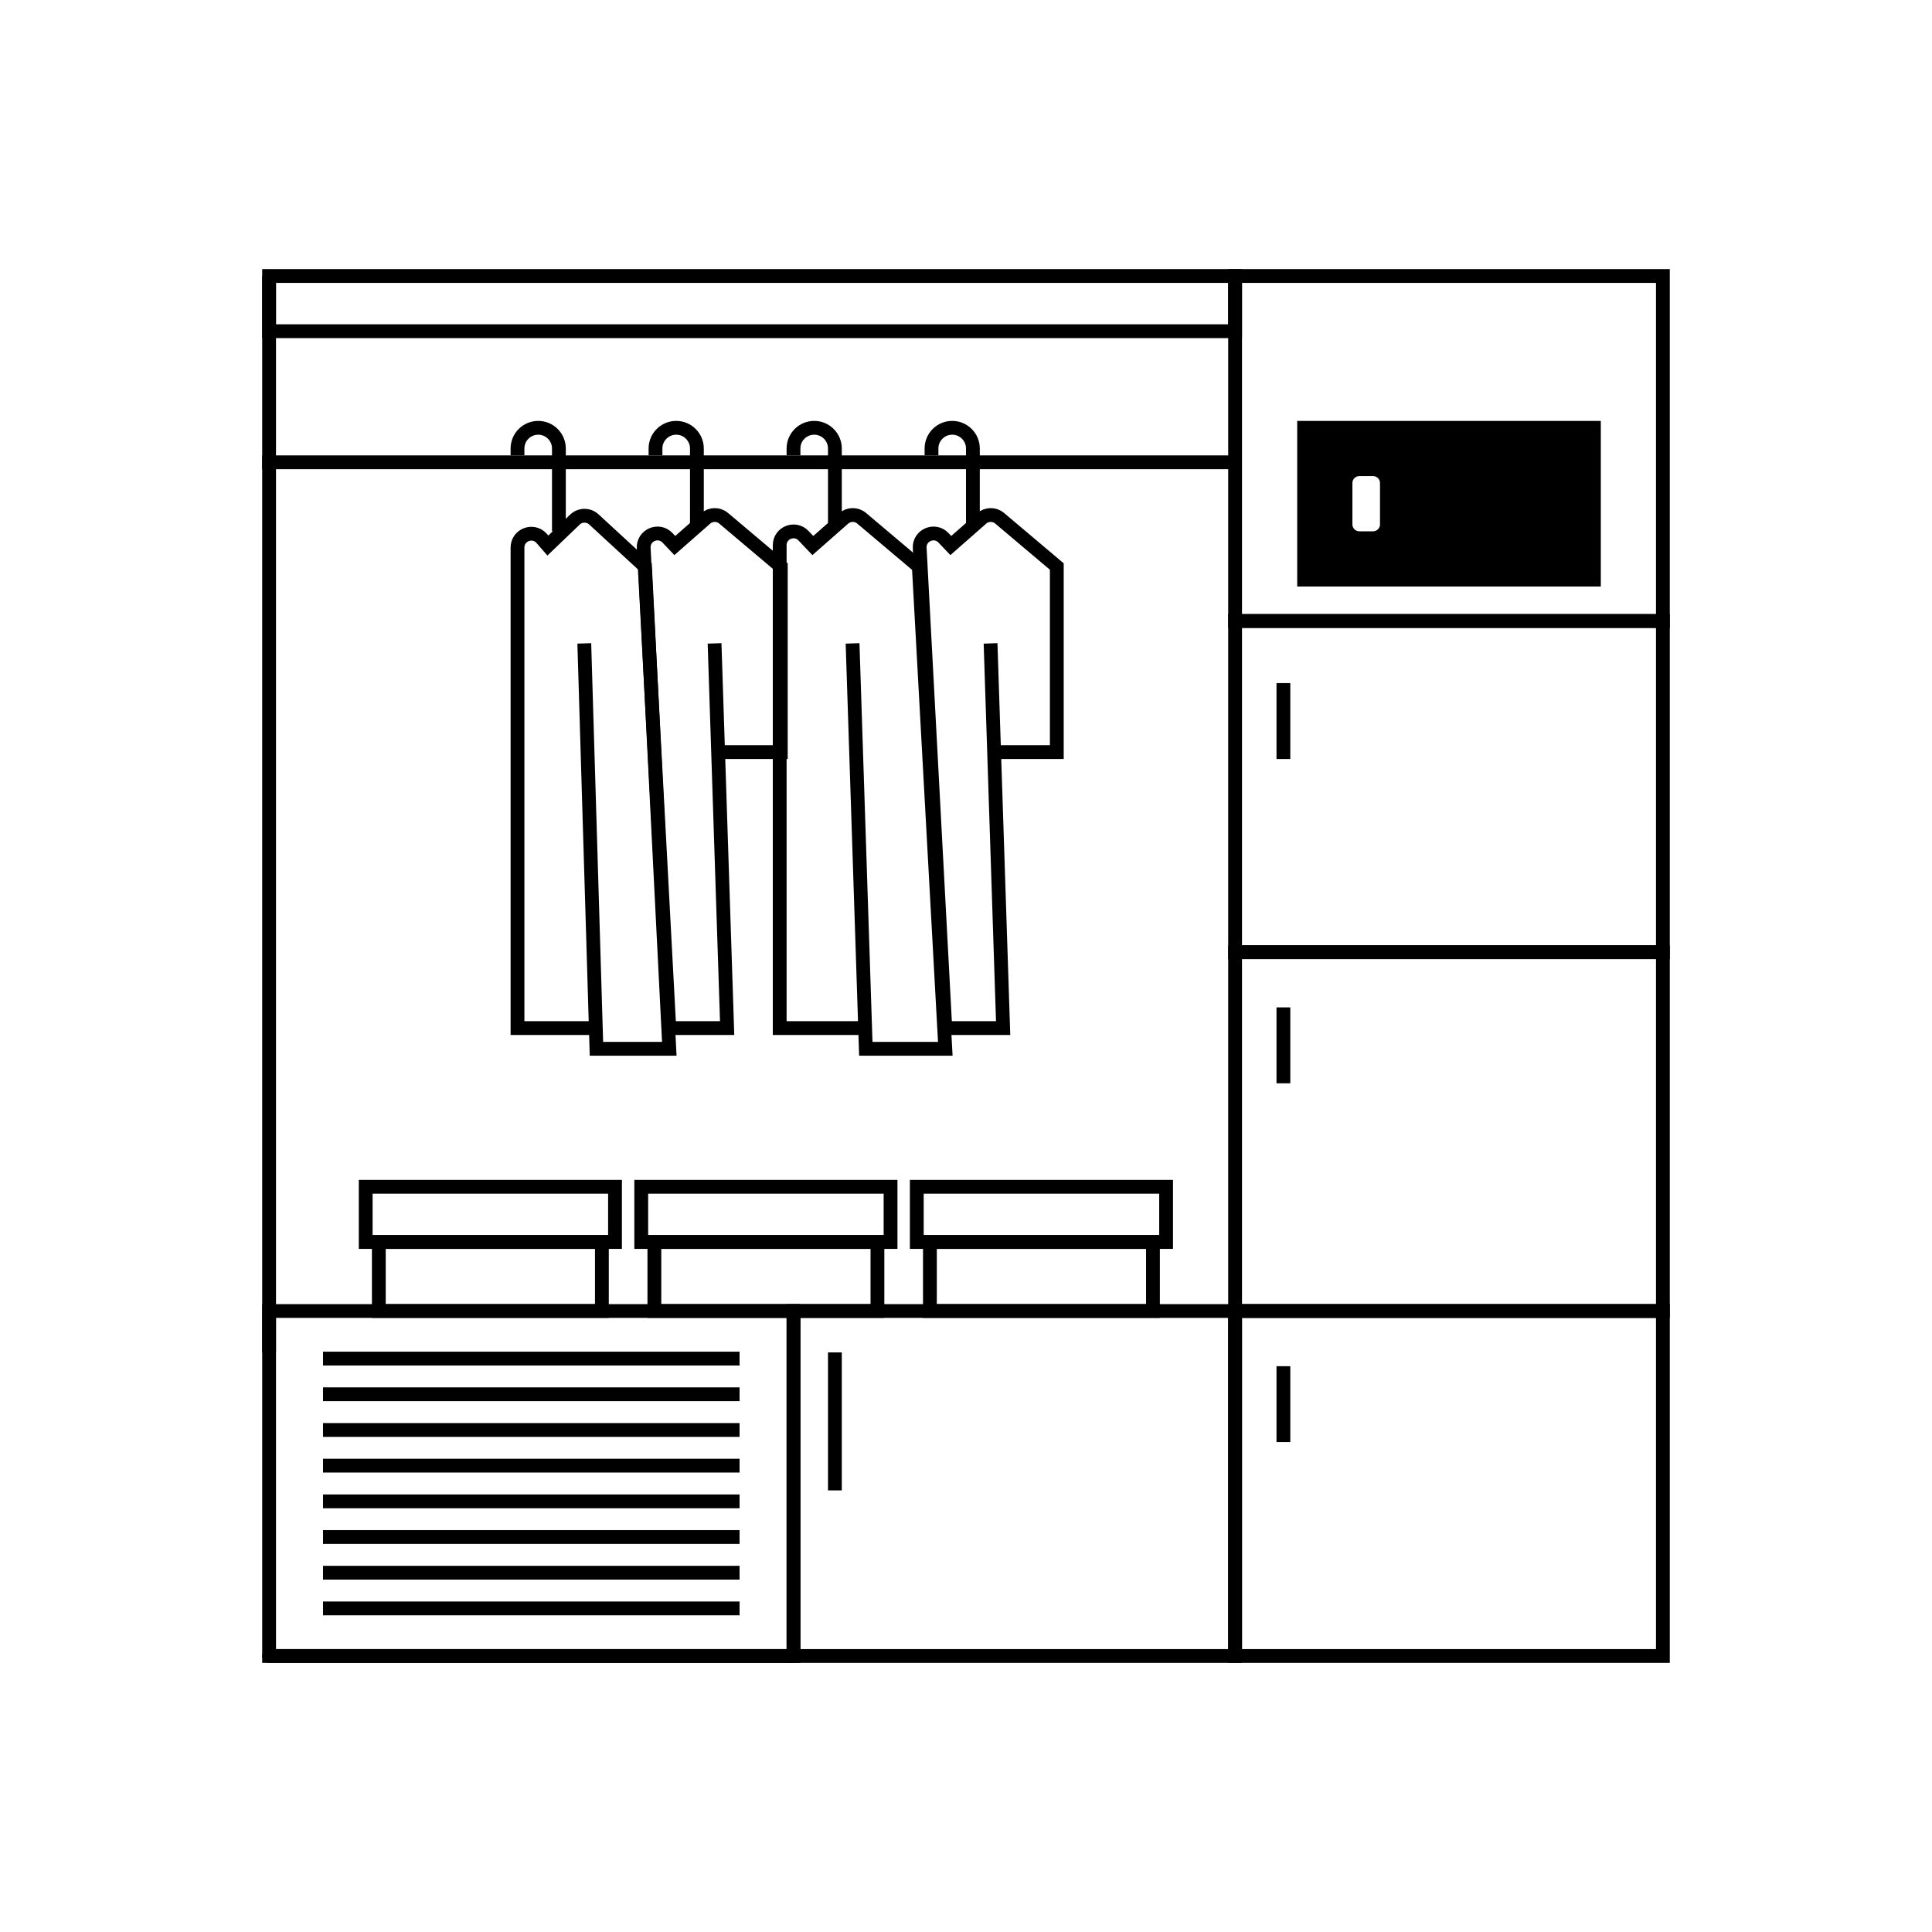<svg xmlns="http://www.w3.org/2000/svg" fill="none" viewBox="0 0 140 140" height="140" width="140">
<path stroke-linecap="round" stroke="black" d="M89.5 95H57.5V120H89.5V95Z"></path>
<path stroke-linecap="round" stroke="black" d="M19.5 95H57.5V120H19.5V95Z"></path>
<path stroke-linecap="round" stroke="black" d="M19.5 120H57.5"></path>
<rect stroke="black" height="25" width="31" y="20" x="89.5"></rect>
<rect stroke="black" height="24" width="31" y="45" x="89.5"></rect>
<rect stroke="black" height="26" width="31" y="69" x="89.5"></rect>
<rect stroke="black" height="5" width="16.164" y="90" x="27.451"></rect>
<rect stroke="black" transform="matrix(1 0 0 -1 26.5 90)" height="4" width="18.066"></rect>
<rect stroke="black" height="5" width="16.164" y="90" x="47.418"></rect>
<rect stroke="black" transform="matrix(1 0 0 -1 46.467 90)" height="4" width="18.066"></rect>
<rect stroke="black" height="5" width="16.164" y="90" x="67.385"></rect>
<rect stroke="black" transform="matrix(1 0 0 -1 66.434 90)" height="4" width="18.066"></rect>
<rect stroke="black" height="25" width="31" y="95" x="89.5"></rect>
<path stroke="black" d="M23.408 98.448H53.592M23.408 101.034H53.592M23.408 103.621H53.592"></path>
<path stroke="black" d="M23.408 106.207H53.592M23.408 108.793H53.592M23.408 111.379H53.592"></path>
<path stroke="black" d="M23.408 113.965H53.592M23.408 116.552H53.592"></path>
<path stroke="black" d="M60.5 98V108"></path>
<path fill="black" d="M94.5 31H115.5V42H94.5V31ZM98.5 34C97.948 34 97.5 34.448 97.5 35V38C97.5 38.552 97.948 39 98.5 39H99.5C100.052 39 100.5 38.552 100.5 38V35C100.5 34.448 100.052 34 99.5 34H98.5Z" clip-rule="evenodd" fill-rule="evenodd"></path>
<path fill="black" d="M115.5 31H116V30.5H115.5V31ZM94.5 31V30.5H94V31H94.5ZM115.5 42V42.5H116V42H115.5ZM94.5 42H94V42.5H94.5V42ZM115.5 30.5H94.5V31.5H115.5V30.5ZM116 42V31H115V42H116ZM94.5 42.5H115.5V41.5H94.5V42.5ZM94 31V42H95V31H94ZM98 35C98 34.724 98.224 34.5 98.5 34.5V33.5C97.672 33.5 97 34.172 97 35H98ZM98 38V35H97V38H98ZM98.5 38.5C98.224 38.5 98 38.276 98 38H97C97 38.828 97.672 39.5 98.5 39.5V38.5ZM99.5 38.5H98.5V39.5H99.5V38.5ZM100 38C100 38.276 99.776 38.5 99.5 38.5V39.5C100.328 39.5 101 38.828 101 38H100ZM100 35V38H101V35H100ZM99.5 34.5C99.776 34.5 100 34.724 100 35H101C101 34.172 100.328 33.5 99.5 33.5V34.5ZM98.5 34.5H99.5V33.5H98.5V34.5Z"></path>
<rect stroke="black" height="4" width="70" y="20" x="19.5"></rect>
<path stroke="black" d="M93 49.5V55"></path>
<path stroke="black" d="M93 73V78.5"></path>
<path stroke="black" d="M93 99V104.5"></path>
<path stroke="black" d="M19.5 20V98"></path>
<path stroke="black" d="M61.78 46.623L62.691 74.5M62.691 74.5L62.74 76H68.5L66.58 41.052L62.438 37.556C62.06 37.236 61.505 37.242 61.133 37.569L58.9 39.532L58.226 38.821C57.604 38.165 56.5 38.605 56.5 39.509V74.5H62.691Z"></path>
<path stroke="black" d="M51.78 46.623L52.691 74.5M52.691 74.5L52.037 54.5H56.58V41.052L52.438 37.556C52.06 37.236 51.505 37.242 51.133 37.569L48.9 39.532L48.369 38.972C47.729 38.297 46.595 38.785 46.645 39.713L48.5 74.5H52.691Z"></path>
<path stroke="black" d="M71.78 46.623L72.691 74.5M72.691 74.5L72.037 54.5H76.58V41.052L72.438 37.556C72.06 37.236 71.505 37.242 71.133 37.569L68.9 39.532L68.369 38.972C67.729 38.297 66.595 38.785 66.645 39.713L68.5 74.5H72.691Z"></path>
<path stroke="black" d="M42.34 46.623L43.175 74.5M43.175 74.5L43.22 76H48.5L46.74 41.052L43.031 37.637C42.643 37.279 42.043 37.285 41.662 37.651L39.7 39.532L39.255 39.02C38.648 38.322 37.5 38.751 37.5 39.676V74.5H43.175Z"></path>
<path stroke="black" d="M50.5 38V32.5C50.5 31.672 49.828 31 49 31V31C48.172 31 47.5 31.672 47.5 32.5V33"></path>
<path stroke="black" d="M40.5 38.5V32.5C40.5 31.672 39.828 31 39 31V31C38.172 31 37.5 31.672 37.5 32.5V33"></path>
<path stroke="black" d="M70.5 38V32.5C70.5 31.672 69.828 31 69 31V31C68.172 31 67.5 31.672 67.5 32.5V33"></path>
<path stroke="black" d="M60.5 38V32.5C60.5 31.672 59.828 31 59 31V31C58.172 31 57.5 31.672 57.5 32.5V33"></path>
<path stroke="black" d="M19 33.5H89.5"></path>
</svg>

